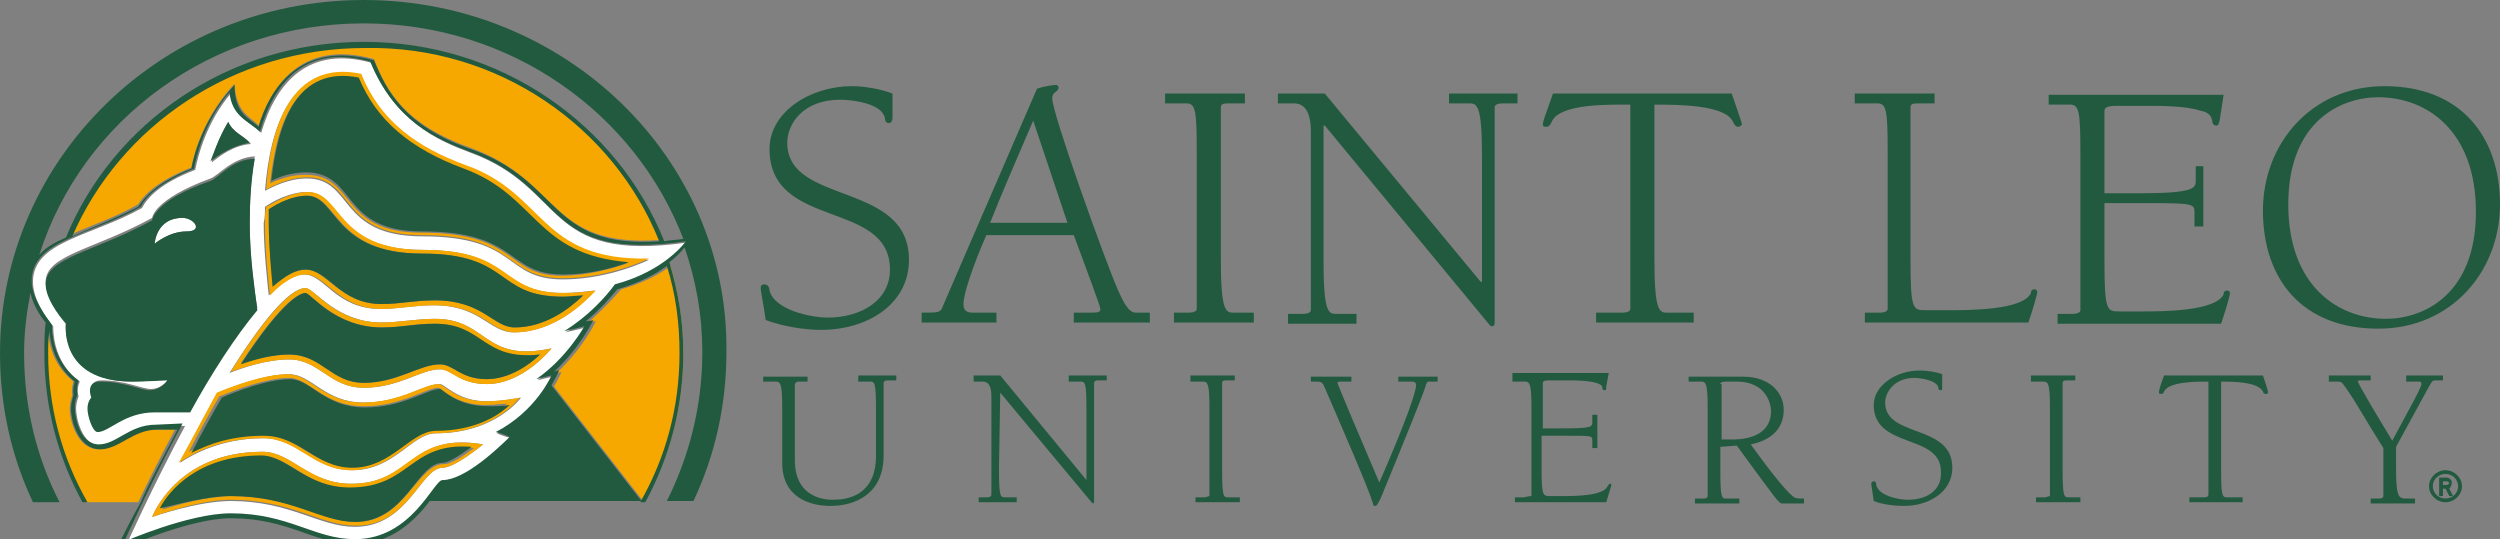 <svg width="204" height="44" viewBox="0 0 204 44" fill="none" xmlns="http://www.w3.org/2000/svg">
<rect x="0" y="0" width="204" height="44" fill="#808080" stroke="none"/>
<g clip-path="url(#clip0_2965_548287)">
<path d="M36.207 39.275C38.172 39.275 40.965 36.562 41.69 35.759C41.379 35.658 40.965 35.558 40.552 35.357C43.862 33.65 45.103 30.737 45.103 30.737C45.103 30.737 44.586 30.837 43.862 31.038C46.345 29.33 47.793 26.719 47.793 26.719C47.793 26.719 47.069 26.92 46.138 27.12C48.207 26.016 49.552 24.308 50.276 23.304C54.414 22.199 56.069 19.788 56.069 19.788C44.276 21.495 46.345 15.368 38.379 12.455C35.69 11.451 32.276 9.944 30.31 5.123C25.241 3.717 22.552 6.629 21.31 10.848C20.483 9.944 19.035 9.643 18.828 7.634C16.862 9.944 16.138 12.757 15.931 13.862C13.034 14.966 12 16.172 11.586 16.976C7.448 19.286 2.69 19.688 2.69 23.002C2.69 24.409 3.724 25.915 4.345 26.618C4.345 29.833 6.517 31.138 6.517 31.138C6.207 31.741 6.414 32.344 6.414 32.344C6.31 32.645 6.207 32.946 6.207 33.348C6.207 34.152 6.724 36.362 8.172 36.362C9.621 36.362 10.655 34.755 12.828 34.755H15.103C12.414 39.777 10.345 44.397 10.345 44.397C10.345 44.397 15.621 42.087 19.035 42.087C23.896 42.087 25.965 44.196 29.172 44.196C33.621 44.096 35.379 39.275 36.207 39.275ZM29.483 6.127C31.035 10.045 34.241 12.154 37.965 13.56C44.483 15.87 43.965 21.395 52.965 21.194C52.965 21.194 49.759 22.801 45.931 22.801C41.069 22.801 42.414 19.286 34.448 19.286C27.517 19.286 28.862 14.565 25.035 14.565C23.483 14.565 22.241 15.268 21.621 15.569C22.035 10.446 23.69 4.922 29.483 6.127ZM21.621 16.875C22.345 16.373 23.69 15.67 25.035 15.67C27.931 15.67 27.207 20.391 34.448 20.391C41.897 20.391 40.552 23.906 45.931 23.906C46.862 23.906 47.69 23.806 48.517 23.705C47.69 24.71 45.207 27.12 41.897 27.12C39.931 27.12 39.207 24.911 35.379 24.911C33.724 24.911 32.483 25.212 31.035 25.212C27.414 25.212 26.483 22.4 24.828 22.4C24 22.4 22.965 23.002 21.931 24.107C21.828 23.103 21.517 20.491 21.517 18.181C21.621 17.779 21.621 17.377 21.621 16.875ZM24.931 23.505C25.655 23.505 27.414 26.317 31.138 26.317C32.483 26.317 34.035 26.016 35.483 26.016C39.828 26.016 39.414 29.632 45 28.426C45 28.426 42.724 31.339 39.724 31.339C37.448 31.339 36.931 30.134 35.897 30.134C34.345 30.134 32.586 31.641 29.69 31.641C26.896 31.641 26.069 29.33 23.586 29.33C21.724 29.33 19.759 30.034 18.724 30.435C21.31 26.317 23.586 23.505 24.931 23.505ZM18.621 9.944C19.035 10.848 19.862 11.049 20.483 11.752C19.035 11.853 17.896 12.757 17.276 13.259C17.379 12.656 17.793 11.351 18.621 9.944ZM12.724 33.549C10.241 33.549 9 35.156 8.069 35.156C7.655 35.156 7.241 33.951 7.241 33.248C7.241 32.645 7.552 32.344 7.552 32.344C7.552 32.344 7.034 31.038 8.276 31.038C10.241 31.038 11.586 31.741 12.31 31.741C13.241 31.741 13.759 30.938 13.759 30.938C13.759 30.938 11.896 31.138 10.759 31.138C4.759 31.138 5.379 26.216 5.379 26.216C5.379 26.216 3.724 24.409 3.724 23.002C3.724 20.792 7.655 20.391 12.414 17.779C12.414 17.779 12.517 16.272 17.172 14.565C17.793 14.364 18.931 12.857 20.793 12.757C20.483 14.464 20.379 16.272 20.379 18.08C20.379 20.792 20.69 23.404 21 25.112C19.241 27.221 17.276 30.335 15.621 33.348H12.724V33.549ZM17.793 32.042C19.035 31.54 21.621 30.536 23.586 30.536C25.448 30.536 26.483 32.846 29.69 32.846C32.793 32.846 34.552 31.339 35.897 31.339C36.31 31.339 37.345 32.745 39.724 32.745C41.069 32.745 42.517 32.444 42.517 32.444C42.517 32.444 40.448 35.357 35.586 35.357C33.621 35.357 32.172 38.37 28.759 38.37C25.655 38.37 24.414 35.759 21.517 35.759C18.103 35.759 15.724 37.065 14.69 37.768C15.724 35.759 16.759 33.75 17.793 32.042ZM12.414 42.188C12.414 42.188 14.379 36.864 21.414 36.864C23.793 36.864 25.138 39.475 28.655 39.475C33.724 39.475 33.414 35.257 39.414 36.261C39.414 36.261 37.138 38.17 36.103 38.17C34.345 38.17 33.31 42.991 28.965 42.991C26.069 42.991 23.69 40.882 18.828 40.882C16.138 40.882 12.414 42.188 12.414 42.188Z" fill="white"/>
<path d="M14.896 17.779C12.724 17.779 12.621 19.888 12.621 19.888C12.621 19.888 13.862 18.884 15.207 18.884C16.655 18.884 15.828 17.779 14.896 17.779Z" fill="white"/>
<path d="M15.621 13.661C15.621 13.661 16.138 10.045 19.138 6.83C19.241 9.241 20.483 9.542 21.103 10.246C22.035 7.333 24.414 3.114 30.517 4.821C31.552 7.433 33 10.145 38.379 12.054C45.828 14.766 44.69 20.19 53.793 19.587C50.069 10.346 40.655 3.717 29.69 3.717C19.035 3.717 9.828 10.045 5.897 19.085C7.448 18.382 9.31 17.779 11.276 16.674C11.69 15.971 12.828 14.766 15.621 13.661Z" fill="#F7A800"/>
<path d="M48 26.317C48.207 26.216 48.621 26.216 48.621 26.216C48.621 26.216 47.586 28.426 45.414 30.435C45.621 30.435 45.828 30.335 45.828 30.335C45.828 30.335 45.621 30.837 45.207 31.54L52.552 40.982C54.621 37.366 55.759 33.248 55.759 28.828C55.759 26.317 55.345 23.906 54.724 21.696C53.793 22.399 52.448 23.103 50.69 23.605C50.069 24.308 49.138 25.312 48 26.317Z" fill="#F7A800"/>
<path d="M12.724 35.056C10.759 35.056 9.621 36.663 8.069 36.663C6.31 36.663 5.69 34.353 5.69 33.348C5.69 32.947 5.793 32.645 5.897 32.243C5.897 32.243 5.793 31.741 6 31.138C5.483 30.737 4.034 29.431 3.931 27.02C3.931 27.623 3.828 28.226 3.828 28.828C3.828 33.248 4.966 37.366 7.034 40.982H11.276C12.103 39.275 13.138 37.165 14.276 35.056C13.759 35.056 12.724 35.056 12.724 35.056Z" fill="#F7A800"/>
<path d="M36.103 38.17C37.138 38.17 39.414 36.261 39.414 36.261C33.31 35.257 33.621 39.475 28.655 39.475C25.241 39.475 23.793 36.864 21.414 36.864C14.379 36.864 12.414 42.188 12.414 42.188C12.414 42.188 16.138 40.781 18.828 40.781C23.793 40.781 26.172 42.891 28.965 42.891C33.31 42.991 34.345 38.17 36.103 38.17ZM29.069 42.589C26.276 42.589 23.896 40.48 18.931 40.48C16.965 40.48 14.483 41.183 13.241 41.585C14.069 40.179 16.345 37.266 21.517 37.266C23.69 37.266 25.138 39.877 28.759 39.877C33.724 39.877 33.621 36.161 38.69 36.562C37.862 37.165 36.828 37.868 36.31 37.868C34.034 37.768 33.103 42.589 29.069 42.589Z" fill="#F7A800"/>
<path d="M14.586 37.768C15.621 37.065 17.896 35.759 21.414 35.759C24.31 35.759 25.552 38.371 28.655 38.371C32.069 38.371 33.621 35.357 35.483 35.357C40.345 35.357 42.414 32.444 42.414 32.444C42.414 32.444 40.965 32.746 39.621 32.746C37.241 32.746 36.207 31.339 35.793 31.339C34.552 31.339 32.69 32.846 29.586 32.846C26.379 32.846 25.345 30.536 23.483 30.536C21.517 30.536 18.931 31.54 17.69 32.042C16.759 33.75 15.724 35.759 14.586 37.768ZM23.586 30.837C25.241 30.837 26.379 33.147 29.69 33.147C32.793 33.147 34.759 31.641 35.793 31.641C36 31.641 37.138 33.047 39.621 33.047C40.241 33.047 40.862 32.947 41.379 32.947C40.448 33.75 38.483 35.056 35.379 35.056C33.31 35.056 31.759 38.069 28.552 38.069C25.552 38.069 24.31 35.458 21.31 35.458C18.724 35.458 16.759 36.161 15.414 36.864C16.241 35.257 17.069 33.75 17.896 32.344C19.138 31.842 21.724 30.837 23.586 30.837Z" fill="#F7A800"/>
<path d="M34.448 19.185C42.31 19.185 41.069 22.701 45.931 22.701C49.759 22.701 52.965 21.094 52.965 21.094C43.965 21.295 44.586 15.77 37.965 13.46C34.138 12.054 31.035 9.944 29.483 6.027C23.793 4.821 22.035 10.346 21.724 15.469C22.241 15.167 23.586 14.464 25.138 14.464C28.965 14.565 27.621 19.185 34.448 19.185ZM29.172 6.429C30.621 9.944 33.414 12.255 37.759 13.862C43.759 15.971 43.552 20.893 51.207 21.496C49.965 21.897 48 22.5 45.828 22.5C41.172 22.5 42.414 18.984 34.345 18.984C27.621 18.984 29.069 14.263 24.931 14.263C23.69 14.263 22.655 14.665 22.035 14.966C22.552 10.145 24.103 5.424 29.172 6.429Z" fill="#F7A800"/>
<path d="M21.621 18.181C21.621 20.592 21.931 23.103 22.035 24.107C23.069 23.002 24.103 22.4 24.931 22.4C26.586 22.4 27.621 25.212 31.138 25.212C32.586 25.212 33.828 24.911 35.483 24.911C39.31 24.911 40.035 27.121 42 27.121C45.207 27.121 47.69 24.71 48.621 23.705C47.793 23.806 46.965 23.906 46.035 23.906C40.655 23.906 42 20.391 34.552 20.391C27.31 20.391 27.931 15.67 25.138 15.67C23.793 15.67 22.448 16.473 21.724 16.875C21.621 17.377 21.621 17.779 21.621 18.181ZM21.931 17.076C22.655 16.674 23.793 15.971 25.035 15.971C27.621 15.971 27.207 20.692 34.448 20.692C41.69 20.692 40.345 24.208 45.931 24.208C46.448 24.208 47.069 24.208 47.586 24.107C46.448 25.212 44.379 26.719 42 26.719C40.241 26.719 39.414 24.509 35.483 24.509C33.724 24.509 32.793 24.81 31.138 24.81C27.724 24.81 26.69 21.998 24.931 21.998C24.207 21.998 23.276 22.5 22.345 23.304C22.138 22.199 21.931 20.089 21.931 18.181C21.931 18.181 21.931 17.377 21.931 17.076Z" fill="#F7A800"/>
<path d="M23.586 29.33C26.069 29.33 26.896 31.641 29.69 31.641C32.483 31.641 34.345 30.134 35.897 30.134C36.828 30.134 37.448 31.339 39.724 31.339C42.724 31.339 45 28.426 45 28.426C39.414 29.632 39.828 26.016 35.483 26.016C34.035 26.016 32.483 26.317 31.138 26.317C27.31 26.317 25.655 23.505 24.931 23.505C23.69 23.505 21.31 26.317 18.828 30.335C19.759 30.034 21.724 29.33 23.586 29.33ZM24.931 23.906C25.345 23.906 27.414 26.719 31.138 26.719C32.793 26.719 33.724 26.418 35.483 26.418C39.414 26.418 39.31 29.531 44.069 28.929C43.241 29.732 41.586 30.938 39.724 30.938C37.552 30.938 37.035 29.732 35.897 29.732C34.241 29.732 32.483 31.239 29.69 31.239C27 31.239 26.276 28.929 23.586 28.929C22.241 28.929 20.69 29.33 19.655 29.632C23.172 24.308 24.517 23.906 24.931 23.906Z" fill="#F7A800"/>
<path d="M65.276 31.138H65.897V30.737H62.276V31.138H63.31C63.724 31.138 63.828 31.44 63.828 33.348V37.768C63.828 40.681 66.207 41.283 67.759 41.283C69.828 41.283 72.103 40.279 72.103 37.165V31.239C72.103 31.138 72.207 31.038 72.414 31.038H73.138V30.636H70.034V31.138H70.966C71.379 31.138 71.483 31.138 71.483 33.549V37.165C71.483 40.48 69.103 40.781 67.966 40.781C66.931 40.781 64.862 40.379 64.862 37.567V31.339C64.966 31.138 65.069 31.138 65.276 31.138Z" fill="#225A40"/>
<path d="M81.621 32.042L89.069 40.982L89.172 41.083C89.276 41.083 89.276 40.982 89.276 40.882V31.239C89.276 31.138 89.379 31.038 89.586 31.038H90.31V30.636H87.207V31.138H88.138C88.552 31.138 88.655 31.138 88.655 33.549V39.174L81.621 30.636H79.448V31.138H80.172C80.793 31.138 80.897 31.741 80.897 32.344V40.379C80.897 40.48 80.793 40.58 80.586 40.58H79.862V40.982H82.966V40.58H82.034C81.621 40.58 81.517 40.58 81.517 38.17L81.621 32.042Z" fill="#225A40"/>
<path d="M98.276 40.58H97.552V40.982H101.172V40.58H100.241C99.828 40.58 99.724 40.58 99.724 38.17V31.239C99.724 31.038 99.931 31.038 100.138 31.038H100.759V30.636H97.138V31.138H98.172C98.586 31.138 98.69 31.44 98.69 33.348V40.48C98.586 40.48 98.483 40.58 98.276 40.58Z" fill="#225A40"/>
<path d="M109.448 31.138H110.276V30.737H106.966V31.138H107.276C107.793 31.138 107.897 31.138 108.103 31.641C109.448 34.754 111.724 39.978 112.034 41.083C112.034 41.283 112.138 41.283 112.241 41.283C112.345 41.283 112.448 41.083 112.655 40.681C114.517 36.161 116.276 31.841 116.379 31.339C116.483 31.138 116.483 31.138 116.586 31.138H117.31V30.737H114.103V31.138H115.034C115.345 31.138 115.552 31.138 115.552 31.44C115.552 31.942 114.828 34.152 112.552 39.375C111 35.759 109.138 31.339 109.138 31.239C109.138 31.138 109.345 31.138 109.448 31.138Z" fill="#225A40"/>
<path d="M124.345 40.58H123.621V40.982H131.069C131.276 40.279 131.483 39.676 131.483 39.576C131.483 39.475 131.483 39.475 131.379 39.475C131.276 39.475 131.276 39.576 131.172 39.676C130.862 40.48 128.379 40.48 127.552 40.48H126.517C125.897 40.48 125.793 40.48 125.793 38.17V35.558H127.966C129.931 35.558 129.931 35.558 129.931 35.96V36.562H130.345V33.85H129.931V34.453C129.931 34.855 129.828 34.955 127.448 34.955H125.897V31.239C125.897 31.038 126.207 31.038 126.517 31.038H127.759C128.483 31.038 129.517 31.038 130.241 31.239C130.552 31.339 130.759 31.44 130.759 31.641C130.759 31.741 130.759 31.842 130.966 31.842C131.069 31.842 131.069 31.741 131.069 31.54L131.276 30.435H123.414V31.138H124.448C124.862 31.138 124.966 31.44 124.966 33.348V40.48C124.655 40.48 124.448 40.58 124.345 40.58Z" fill="#225A40"/>
<path d="M141.724 36.362C145.034 40.882 145.138 41.083 145.448 41.083H147.207V40.681C146.69 40.681 146.483 40.681 146.276 40.48C145.759 40.078 144.517 38.571 142.862 36.261C144.414 35.96 145.552 35.056 145.552 33.449C145.552 32.042 144.414 30.737 142.241 30.737H137.793V31.138H138.828C139.241 31.138 139.345 31.44 139.345 33.348V40.48C139.345 40.58 139.241 40.681 139.034 40.681H138.31V41.083H141.931V40.681H140.897C140.483 40.681 140.379 40.681 140.379 38.27V36.462L141.724 36.362ZM140.379 31.339C140.379 31.138 140.69 31.138 141 31.138H141.724C144.103 31.138 144.517 32.946 144.517 33.549C144.517 35.357 142.862 35.859 141.414 35.859H140.483V31.339H140.379Z" fill="#225A40"/>
<path d="M155.69 40.781C154.965 40.781 153.31 40.48 153.103 39.576C153.103 39.475 153.103 39.275 152.897 39.275C152.793 39.275 152.69 39.375 152.69 39.475C152.69 39.576 152.793 40.078 152.897 40.882C153.621 41.183 154.655 41.283 155.379 41.283C157.345 41.283 159.31 40.179 159.31 38.17C159.31 34.554 153.828 35.759 153.828 32.846C153.828 32.042 154.552 30.837 156.207 30.837C156.724 30.837 158.069 31.038 158.172 31.641C158.172 31.741 158.172 31.841 158.379 31.841C158.483 31.841 158.483 31.741 158.483 31.641V30.536C157.965 30.335 157.241 30.234 156.621 30.234C154.759 30.234 152.897 31.44 152.897 33.047C152.897 36.663 158.379 35.357 158.379 38.471C158.483 40.078 157.138 40.781 155.69 40.781Z" fill="#225A40"/>
<path d="M166.862 40.58H166.138V40.982H169.759V40.58H168.828C168.414 40.58 168.31 40.58 168.31 38.17V31.239C168.31 31.038 168.517 31.038 168.724 31.038H169.345V30.636H165.724V31.138H166.759C167.172 31.138 167.276 31.44 167.276 33.348V40.48C167.172 40.48 166.966 40.58 166.862 40.58Z" fill="#225A40"/>
<path d="M184.655 31.942C184.655 32.042 184.759 32.143 184.862 32.143C184.966 32.143 185.069 32.143 185.069 32.042C185.069 31.942 185.069 31.841 184.655 30.636H176.586C176.172 31.741 176.172 31.942 176.172 32.042C176.172 32.143 176.276 32.143 176.379 32.143C176.483 32.143 176.586 32.042 176.586 31.942C177 31.138 179.172 31.138 180.207 31.138V40.379C180.207 40.48 180.103 40.58 179.897 40.58H178.655V40.982H183V40.58H181.759C181.345 40.58 181.241 40.58 181.241 38.17V31.138C182.069 31.138 184.241 31.138 184.655 31.942Z" fill="#225A40"/>
<path d="M195.517 38.17V36.462L198.207 31.54C198.414 31.239 198.414 31.038 198.724 31.038H199.345V30.636H196.345V31.138H197.379C197.483 31.138 197.586 31.138 197.586 31.339C197.586 31.641 196.448 33.65 195.207 35.96C194.172 34.252 192.414 31.339 192.414 31.138C192.414 31.038 192.414 31.038 192.724 31.038H193.448V30.636H190.034V31.138H190.655C191.069 31.138 191.069 31.138 191.483 31.741C192.207 32.745 193.138 34.453 194.483 36.562V37.667V40.48C194.483 40.58 194.379 40.681 194.172 40.681H193.448V41.083H197.069V40.681H196.138C195.724 40.58 195.517 40.48 195.517 38.17Z" fill="#225A40"/>
<path d="M67.552 25.915C66.207 25.915 63.207 25.312 62.793 23.705C62.793 23.505 62.69 23.203 62.379 23.203C62.172 23.203 62.069 23.304 62.069 23.505C62.069 23.705 62.276 24.71 62.483 26.116C63.828 26.618 65.586 26.92 67.034 26.92C70.655 26.92 74.172 24.911 74.172 21.194C74.172 14.766 64.241 16.775 64.241 11.652C64.241 10.145 65.483 8.136 68.586 8.136C69.517 8.136 72 8.438 72.207 9.643C72.207 9.844 72.31 10.045 72.517 10.045C72.724 10.045 72.828 9.844 72.828 9.643V7.634C71.793 7.232 70.448 7.031 69.517 7.031C66.103 7.031 62.793 9.141 62.793 12.154C62.793 18.784 72.621 16.272 72.621 21.998C72.621 24.609 70.138 25.915 67.552 25.915Z" fill="#225A40"/>
<path d="M86.379 7.132C86.379 7.031 86.276 6.931 86.172 6.931C85.966 6.931 85.241 7.031 84.621 7.232L76.966 24.911C76.759 25.513 76.655 25.513 75.207 25.513V26.317H81.31V25.513H80.586H79.345C78.621 25.513 78.621 25.011 78.621 24.81C78.621 24.007 79.345 21.797 80.483 19.185H87.621C88.552 21.696 89.793 25.011 89.793 25.212C89.793 25.413 89.69 25.513 89.172 25.513H87.621V26.317H93.828V25.513H92.69C92.069 25.513 91.655 24.609 91.241 23.705C90.103 21.094 85.862 9.241 85.862 8.036C85.862 7.433 86.379 7.533 86.379 7.132ZM87.103 18.181H80.793C81.828 15.569 82.759 13.46 84.31 9.844L87.103 18.181Z" fill="#225A40"/>
<path d="M95.069 8.437H96.828C97.552 8.437 97.655 9.04 97.655 12.355V25.212C97.655 25.413 97.345 25.513 97.034 25.513H95.793V26.317H102.31V25.513H100.655C100.034 25.513 99.621 25.413 99.621 21.194V8.739C99.621 8.437 99.931 8.437 100.345 8.437H101.586V7.634H95.069V8.437Z" fill="#225A40"/>
<path d="M118.241 8.437H119.897C120.517 8.437 120.931 8.538 120.931 12.757V23.002H120.828L108.103 7.634H104.276V8.437H105.621C106.655 8.437 106.966 9.542 106.966 10.647V25.312C106.966 25.513 106.655 25.614 106.345 25.614H105.103V26.417H110.69V25.614H109.034C108.414 25.614 108 25.513 108 21.295V10.245H108.103L121.552 26.518C121.655 26.618 121.655 26.618 121.759 26.618C121.966 26.618 121.966 26.417 121.966 26.216V8.739C121.966 8.538 122.276 8.437 122.586 8.437H123.828V7.634H118.241V8.437Z" fill="#225A40"/>
<path d="M138.207 25.513H136.034C135.414 25.513 135 25.413 135 21.194V8.538C136.862 8.538 140.793 8.538 141.414 9.944C141.517 10.145 141.621 10.346 141.828 10.346C141.931 10.346 142.138 10.245 142.138 10.145C142.138 10.045 142.034 9.743 141.31 7.634H126.724C126 9.643 125.897 9.944 125.897 10.145C125.897 10.346 126 10.346 126.207 10.346C126.414 10.346 126.517 10.145 126.621 9.944C127.241 8.437 131.276 8.538 133.034 8.538V25.212C133.034 25.413 132.724 25.513 132.414 25.513H130.241V26.317H138.207V25.513Z" fill="#225A40"/>
<path d="M151.448 8.437H153.207C153.931 8.437 154.034 9.04 154.034 12.355V25.212C154.034 25.413 153.724 25.513 153.414 25.513H152.172V26.317H165.517C165.931 25.112 166.241 24.007 166.241 23.806C166.241 23.705 166.138 23.605 166.035 23.605C165.828 23.605 165.724 23.705 165.724 23.906C165.103 25.312 160.655 25.312 159.103 25.312H157.138C156.103 25.312 155.897 25.312 155.897 21.194V8.739C155.897 8.437 156.207 8.437 156.621 8.437H157.862V7.634H151.345V8.437H151.448Z" fill="#225A40"/>
<path d="M172.862 8.638H175.138C176.483 8.638 178.345 8.638 179.586 9.04C180.103 9.141 180.414 9.342 180.517 9.844C180.517 10.045 180.621 10.245 180.828 10.245C181.034 10.245 181.034 10.145 181.138 9.743L181.448 7.734H167.172V8.538H168.931C169.655 8.538 169.759 9.141 169.759 12.455V25.312C169.759 25.513 169.448 25.614 169.138 25.614H167.897V26.417H181.241C181.655 25.212 181.966 24.107 181.966 23.906C181.966 23.806 181.862 23.705 181.759 23.705C181.552 23.705 181.448 23.806 181.448 24.007C180.828 25.413 176.379 25.413 174.828 25.413H172.966C171.931 25.413 171.724 25.413 171.724 21.295V16.574H175.552C179.069 16.574 179.069 16.674 179.069 17.377V18.482H179.793V13.56H179.172V14.766C179.172 15.368 178.966 15.77 174.621 15.77H171.724V9.04C171.724 8.638 172.345 8.638 172.862 8.638Z" fill="#225A40"/>
<path d="M194.586 7.031C188.586 7.031 184.655 11.752 184.655 17.176C184.655 22.801 187.862 26.819 194.069 26.819C200.069 26.819 204 22.098 204 16.674C204 11.15 200.793 7.031 194.586 7.031ZM194.69 26.016C190.759 26.016 186.724 23.304 186.724 16.674C186.724 9.844 191.069 7.935 194.069 7.935C198 7.935 202.034 10.647 202.034 17.277C202.034 24.107 197.69 26.016 194.69 26.016Z" fill="#225A40"/>
<path d="M200.069 39.375C200.069 39.174 199.862 38.973 199.655 38.973H199.034V40.48H199.345V39.877H199.552L199.862 40.48H200.172L199.862 39.877C199.966 39.777 200.069 39.576 200.069 39.375ZM199.655 39.576H199.345V39.275H199.655C199.759 39.275 199.862 39.375 199.862 39.475C199.759 39.475 199.759 39.576 199.655 39.576Z" fill="#225A40"/>
<path d="M199.552 38.37C198.828 38.37 198.207 38.973 198.207 39.676C198.207 40.379 198.828 40.982 199.552 40.982C200.276 40.982 200.897 40.379 200.897 39.676C200.897 38.973 200.276 38.37 199.552 38.37ZM199.552 40.681C198.931 40.681 198.517 40.178 198.517 39.676C198.517 39.074 199.034 38.672 199.552 38.672C200.172 38.672 200.586 39.174 200.586 39.676C200.586 40.279 200.069 40.681 199.552 40.681Z" fill="#225A40"/>
<path d="M9.414 45C9.414 45 15.31 42.288 18.828 42.288C23.586 42.288 25.655 44.397 28.965 44.397C31.965 44.397 33.931 42.388 35.069 40.882H52.345L45 31.44C45.414 30.737 45.621 30.234 45.621 30.234C45.621 30.234 45.414 30.234 45.207 30.335C47.379 28.326 48.414 26.116 48.414 26.116C48.414 26.116 48.103 26.216 47.793 26.216C48.931 25.312 49.862 24.208 50.379 23.605C52.138 23.103 53.483 22.4 54.414 21.696C55.138 24.007 55.448 26.317 55.448 28.828C55.448 33.248 54.31 37.366 52.241 40.982H52.655C54.621 37.366 55.759 33.248 55.759 28.828C55.759 26.216 55.345 23.806 54.621 21.395C55.138 20.993 55.552 20.591 55.862 20.19C56.793 22.902 57.31 25.714 57.31 28.728C57.31 33.047 56.276 37.165 54.414 40.882H56.586C58.345 37.165 59.276 33.047 59.276 28.728C59.483 12.958 46.138 0 29.69 0C13.241 0 0 12.958 0 28.828C0 33.147 0.931 37.266 2.69 40.982H4.862C3 37.366 1.966 33.248 1.966 28.828C1.966 27.12 2.172 25.513 2.483 23.906C2.69 24.81 3.207 25.714 3.724 26.317C3.621 27.12 3.621 28.025 3.621 28.828C3.621 33.248 4.759 37.366 6.724 40.982H7.138C5.069 37.366 3.931 33.248 3.931 28.828C3.931 28.225 3.931 27.623 4.034 27.02C4.241 29.531 5.586 30.737 6.103 31.138C5.897 31.741 6 32.243 6 32.243C5.897 32.545 5.793 32.946 5.793 33.348C5.793 34.353 6.414 36.663 8.172 36.663C9.724 36.663 10.862 35.056 12.828 35.056C12.828 35.056 13.862 35.056 14.483 35.056C13.345 37.266 12.207 39.275 11.483 40.982C10.138 43.393 9.414 45 9.414 45ZM29.69 1.908C41.69 1.908 51.828 9.241 55.759 19.487C55.241 19.587 54.621 19.587 54.207 19.688C50.379 10.145 40.862 3.415 29.69 3.415C18.621 3.415 9.207 10.045 5.379 19.386C4.448 19.788 3.724 20.19 3.207 20.792C6.724 9.743 17.276 1.908 29.69 1.908ZM53.793 19.688C44.69 20.29 45.931 14.766 38.379 12.154C33 10.245 31.552 7.433 30.517 4.922C24.414 3.214 21.931 7.433 21.103 10.346C20.379 9.643 19.138 9.342 19.138 6.931C16.138 10.145 15.621 13.761 15.621 13.761C12.828 14.866 11.793 16.071 11.276 16.875C9.31 17.88 7.448 18.583 5.897 19.286C9.828 10.245 19.035 3.917 29.793 3.917C40.655 3.717 50.069 10.346 53.793 19.688ZM12.724 34.654C10.552 34.654 9.517 36.261 8.069 36.261C6.517 36.261 6.103 34.051 6.103 33.248C6.103 32.846 6.207 32.444 6.31 32.243C6.31 32.243 6.207 31.54 6.414 31.038C6.414 31.038 4.241 29.732 4.241 26.518C3.724 25.815 2.586 24.308 2.586 22.902C2.586 19.587 7.448 19.185 11.483 16.875C11.897 16.071 12.931 14.966 15.828 13.761C16.035 12.656 16.759 9.844 18.724 7.533C18.931 9.542 20.276 9.844 21.207 10.748C22.448 6.429 25.138 3.616 30.207 5.022C32.172 9.844 35.586 11.35 38.276 12.355C46.345 15.268 44.172 21.395 55.965 19.688C55.965 19.688 54.31 22.098 50.172 23.203C49.448 24.208 48 25.815 46.035 27.02C46.965 26.819 47.69 26.618 47.69 26.618C47.69 26.618 46.241 29.23 43.759 30.938C44.483 30.737 45 30.636 45 30.636C45 30.636 43.759 33.549 40.448 35.257C40.965 35.357 41.379 35.558 41.586 35.658C40.759 36.462 37.965 39.174 36.103 39.174C35.379 39.174 33.621 43.995 28.965 43.995C25.655 43.995 23.586 41.886 18.828 41.886C15.414 41.886 10.138 44.196 10.138 44.196C10.138 44.196 12.207 39.576 14.897 34.554L12.724 34.654Z" fill="#225A40"/>
<path d="M18.828 40.48C23.793 40.48 26.172 42.589 28.965 42.589C33.103 42.589 34.035 37.768 36.103 37.768C36.621 37.768 37.655 37.065 38.483 36.462C33.414 36.06 33.517 39.777 28.552 39.777C24.931 39.777 23.483 37.165 21.31 37.165C16.138 37.165 13.759 40.078 13.034 41.484C14.379 41.183 16.862 40.48 18.828 40.48Z" fill="#225A40"/>
<path d="M35.897 31.741C34.862 31.741 32.897 33.248 29.793 33.248C26.483 33.248 25.345 30.938 23.69 30.938C21.828 30.938 19.241 31.942 18.103 32.444C17.276 33.85 16.448 35.357 15.621 36.964C16.965 36.261 18.828 35.558 21.517 35.558C24.517 35.558 25.759 38.17 28.759 38.17C31.965 38.17 33.517 35.156 35.586 35.156C38.69 35.156 40.655 33.951 41.586 33.047C41.069 33.147 40.448 33.147 39.828 33.147C37.241 33.147 36.103 31.741 35.897 31.741Z" fill="#225A40"/>
<path d="M34.448 18.884C42.414 18.884 41.276 22.399 45.931 22.399C48.103 22.399 49.965 21.897 51.31 21.395C43.655 20.792 43.862 15.971 37.862 13.761C33.517 12.154 30.724 9.844 29.276 6.328C24.207 5.324 22.655 10.045 22.138 14.766C22.862 14.364 23.897 14.062 25.035 14.062C29.172 14.163 27.724 18.884 34.448 18.884Z" fill="#225A40"/>
<path d="M24.931 21.998C26.793 21.998 27.724 24.81 31.138 24.81C32.69 24.81 33.724 24.509 35.483 24.509C39.414 24.509 40.241 26.719 42 26.719C44.483 26.719 46.448 25.212 47.586 24.107C47.069 24.107 46.448 24.208 45.931 24.208C40.345 24.208 41.793 20.692 34.448 20.692C27.103 20.692 27.517 15.971 25.035 15.971C23.896 15.971 22.655 16.574 21.931 17.076C21.931 17.377 21.931 18.181 21.931 18.181C21.931 20.089 22.138 22.199 22.241 23.404C23.276 22.5 24.103 21.998 24.931 21.998Z" fill="#225A40"/>
<path d="M23.586 28.929C26.276 28.929 27 31.239 29.69 31.239C32.379 31.239 34.241 29.732 35.897 29.732C37.035 29.732 37.552 30.938 39.724 30.938C41.586 30.938 43.241 29.732 44.069 28.929C39.31 29.431 39.517 26.417 35.483 26.417C33.724 26.417 32.897 26.719 31.138 26.719C27.31 26.719 25.345 23.906 24.931 23.906C24.621 23.906 23.172 24.308 19.655 29.732C20.793 29.33 22.241 28.929 23.586 28.929Z" fill="#225A40"/>
<path d="M21 25.313C20.793 23.605 20.379 20.993 20.379 18.281C20.379 16.473 20.483 14.665 20.793 12.958C18.931 12.958 17.793 14.565 17.172 14.766C12.517 16.373 12.414 17.98 12.414 17.98C7.655 20.592 3.724 20.993 3.724 23.203C3.724 24.609 5.379 26.418 5.379 26.418C5.379 26.418 4.759 31.138 10.759 31.138C11.896 31.138 13.655 31.038 13.655 31.038C13.655 31.038 13.138 31.842 12.207 31.842C11.483 31.842 10.138 31.138 8.172 31.138C6.931 31.138 7.448 32.444 7.448 32.444C7.448 32.444 7.138 32.746 7.138 33.348C7.138 33.951 7.552 35.257 7.965 35.257C8.897 35.257 10.138 33.65 12.621 33.65H15.517C17.276 30.435 19.241 27.422 21 25.313ZM12.621 19.888C12.621 19.888 12.724 17.779 14.896 17.779C15.828 17.779 16.655 18.884 15.207 18.884C13.759 18.884 12.621 19.888 12.621 19.888Z" fill="#225A40"/>
<path d="M18.621 9.944C17.793 11.351 17.379 12.656 17.172 13.159C17.793 12.656 19.035 11.853 20.379 11.652C19.862 11.049 19.035 10.848 18.621 9.944Z" fill="#225A40"/>
</g>
<defs>
<clipPath id="clip0_2965_548287">
<rect width="204" height="44" fill="white"/>
</clipPath>
</defs>
</svg>
